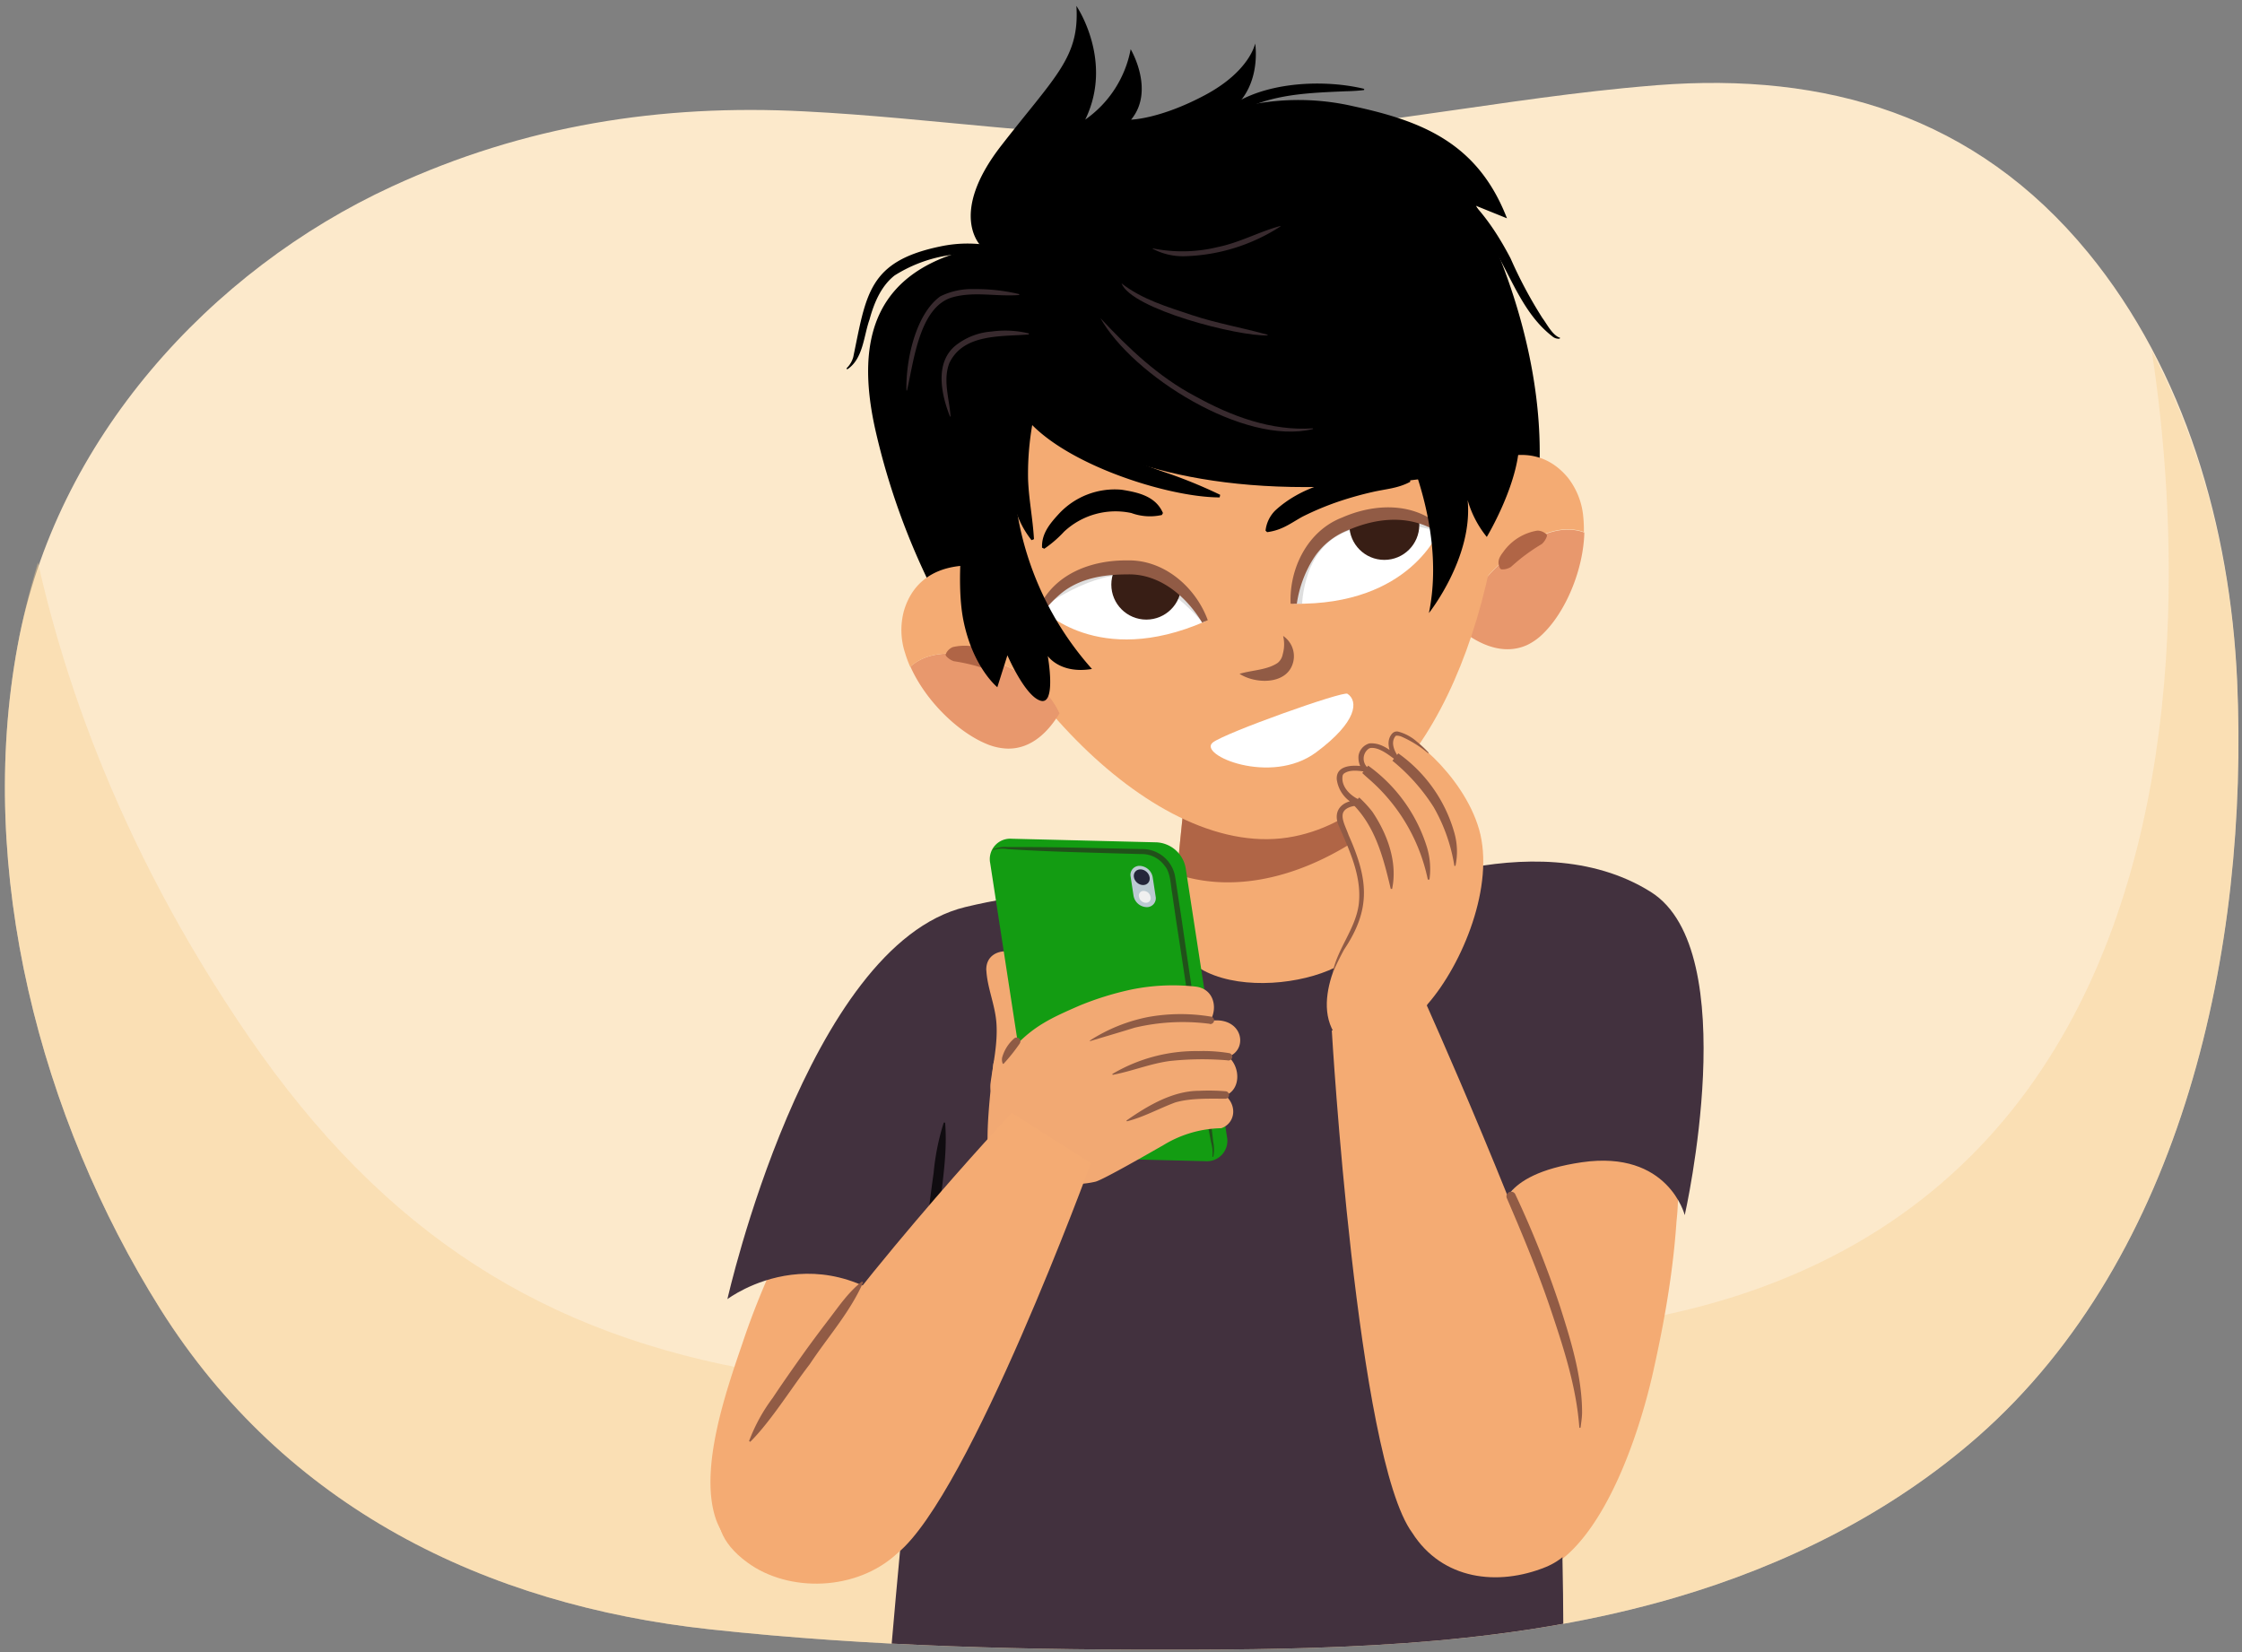 <svg xmlns="http://www.w3.org/2000/svg" xmlns:xlink="http://www.w3.org/1999/xlink" width="380" height="280" viewBox="0 0 380 280"><rect x="0" y="0" width="380" height="280" fill="#808080" stroke="none"/><defs><clipPath id="a"><path d="M353.9,42.82C370,63.09,378,89.28,379.16,115.43c2,45.2-9.12,97.42-43.88,128-14.79,13-32.7,21.87-51.38,27.34-26.57,7.78-54.36,8.74-81.8,8.82s-54.46-.49-81.78-3.45c-38-4.11-72-20.64-93.19-54.33C6.84,189.46-4.1,147.61,3,109.36,9.4,74.55,35.66,25.78,66.43,11.6,88.87,1.25,289.44-38.62,353.9,42.82Z" fill="none"/></clipPath><clipPath id="b"><path d="M232.86,120.07s-.88,29.64-1.48,38.35-30.51,13.37-32.7-1.14c.65-9.3,3.28-33,3.28-33Z" fill="#f4ab73"/></clipPath><clipPath id="c"><path d="M244,89.74s-4.87,12.93-24.74,12.58c0,0,.16-10,8.49-13.45S240.39,87.33,244,89.74Z" fill="none"/></clipPath><clipPath id="d"><path d="M176.58,103.2s9.46,10.07,27.67,2.12c0,0-4-9.2-13-9.16S179,99.59,176.58,103.2Z" fill="none"/></clipPath></defs><path d="M275.21,14.94q2.85-.28,5.71-.51c28.49-2.21,53.86,5.08,73,28.39,16.4,20,24.08,46.46,25.26,72.61,2,45.2-9.12,97.42-43.88,128-14.79,13-32.7,21.87-51.38,27.34-26.57,7.78-54.36,8.74-81.8,8.82s-54.46-.49-81.78-3.45c-38-4.11-72-20.64-93.19-54.33C6.84,189.46-4.1,147.61,3,109.36,9.4,74.55,35.66,45.78,66.43,31.6c22.44-10.35,45.54-14,70-12.72,21.51,1.08,42.91,4.6,64.44,4.3C225.84,22.84,250.4,17.38,275.21,14.94Z" fill="#fce9cb"/><g clip-path="url(#a)"><path d="M361.7,44.75c1.32,1.91,37.47,159.58-86.76,179.46S88.23,242.65,42.25,175.84,2.15,50.48,2.15,50.48-54.37,110.29-50.43,116-20,347-9.59,345.12,386.68,326,388,322.85s23.67-231,23.67-237.37S361.7,44.75,361.7,44.75Z" fill="#f9d192" opacity="0.4"/><path d="M125.82,227.72c-2.85,8.28-7.2,21-4.61,29.35,1.19,3.88,4,5.78,7,8.54,1.57,1.45,4.89.71,7,1.18A10.85,10.85,0,0,0,144,264.4a24.74,24.74,0,0,0,5.85-7.37,145.13,145.13,0,0,0,8.58-18.87,43.76,43.76,0,0,0,3.08-9.95c.85-6-.78-12-3.34-17.49-1.57-3.34-3.58-6.61-6.56-8.79-3.41-2.48-9.73-3.79-13-.34a33.26,33.26,0,0,0-4.24,6.45,94.24,94.24,0,0,0-4.52,9.12C128.37,220.62,127,224.15,125.82,227.72Z" fill="#f4ab73"/><path d="M280.25,232.26c-2.26,10.14-6.85,23.38-13.59,30.26-3.12,3.19-5.61,4-9.56,5-2.09.51-4.11-.61-6.08-1.42-2.9-1.19-5-4.36-5.89-7.87a34.6,34.6,0,0,1-.7-11.07,211.23,211.23,0,0,1,3.44-24.38,62.54,62.54,0,0,1,3-12c2.6-6.56,7.3-11.71,12.4-15.65,3.13-2.42,6.58-4.49,10.22-4.86,4.15-.43,10,2.15,10.77,7.64a47.25,47.25,0,0,1-.11,9.13c-.27,4-.74,8-1.36,12C282.1,223.5,281.22,227.9,280.25,232.26Z" fill="#f4ab73"/><path d="M285.55,205.94s10.15-44.76-5.73-54.76c-20-12.58-49.3,1.79-49.3,1.79l-13.76,8-12.53-9.85s-20.82-2.19-40.63,2.61c-26.84,6.5-40.31,66.45-40.31,66.45s17.41-13.28,34.56,6.82c4.91-16.8-1.21-19.82.42-23.29,0,0-6,58.85-9.23,99.55,0,0,16.87,9.71,57,12.48s58.21-4.52,58.21-4.52c1.16-19.67.79-45,.09-65.91-.75-22.46-9-28.15-9-28.15l-.63-11.56s-1-6.52,13.41-8.62C282.76,194.87,285.55,205.94,285.55,205.94Z" fill="#42313e"/><path d="M232.86,120.07s-.88,29.64-1.48,38.35-30.51,13.37-32.7-1.14c.65-9.3,3.28-33,3.28-33Z" fill="#f4ab73"/><g clip-path="url(#b)"><path d="M237.16,114.26a5.61,5.61,0,0,0-3.83-.67,3.84,3.84,0,0,0-2.57.15c-5,2.06-10,4-15.08,5.71a4.27,4.27,0,0,0-2.31-.71c-.5,0-1,0-1.49,0-.88-.85-32.22,17.1-27.32,17.07,10.85,17.82,32.55,18.3,52.17,1.42C240.41,134,240.33,114.74,237.16,114.26Z" fill="#b06546"/></g><path d="M158.43,100.67a120,120,0,0,1-10.06-27.8c-3.54-15.79,0-27.47,18-31.06,0,0-5.86-5.3,3.34-17.14S183,9.74,182.44,1c0,0,6.36,9.28,1.5,19.27a18.79,18.79,0,0,0,7.7-11.93s4.17,7,.07,11.94c0,0,4.92-.1,12.54-4.17s8.49-8.74,8.49-8.74,1.17,7-3.9,11.13A41.47,41.47,0,0,1,229.35,18C241,20.51,250.46,24.2,255.42,37l-5.25-2.12s12.08,21.64,10.69,45.68C260.09,93.92,158.43,100.67,158.43,100.67Z"/><path d="M257.17,93.19c-5.94,4.37-8.79,8.76-9,14,2.68,2,6.66,3.93,10.66,2.13a9.93,9.93,0,0,0,2.84-2.06c3.7-3.66,6.7-10.66,6.86-17C266.3,89.42,262.54,89.24,257.17,93.19Z" fill="#e8986d"/><path d="M165.66,54.4s-12.39,8.64-5.55,34,35.41,58.12,59.23,53.36c22-4.39,35.37-36,35.88-70.3.36-24.69-29.44-34.07-29.44-34.07Z" fill="#f4ab73"/><path d="M228.38,117.58c1.86,1.23,1.71,4.72-5.31,9.93-7.68,5.71-20.14.41-17.51-1.67C207.63,124.2,227.62,117.08,228.38,117.58Z" fill="#fff"/><path d="M177.86,60.75s-.68-.86-7.48,11.42-6,26.88-6,26.88l-3.92,2.77S155,89.17,154.1,79s1.21-21.41,7.06-26.5S177.86,60.75,177.86,60.75Z"/><path d="M265.78,81c-6.59-8-16.12-1.21-16.12-1.21l-4.84,24.37a21.32,21.32,0,0,0,3.31,3c.25-5.23,3.1-9.62,9-14,5.37-4,9.13-3.77,11.32-3a20.17,20.17,0,0,0-.09-2.47A12.57,12.57,0,0,0,265.78,81Z" fill="#f4ab73"/><path d="M254.25,96.34c-.61-1.23-.06-2,.57-2.84a8.82,8.82,0,0,1,5.74-3.57,2.19,2.19,0,0,1,1.53.62.34.34,0,0,1,.08.37,3.07,3.07,0,0,1-.84,1.28A29.88,29.88,0,0,0,258.62,94c-.89.64-1.71,1.36-2.54,2.09a2.69,2.69,0,0,1-1.5.41.36.36,0,0,1-.33-.19Z" fill="#b06546"/><path d="M165.86,111.42c7.16,1.75,11.49,4.71,13.73,9.45-1.72,2.87-4.65,6.18-9,6a10.07,10.07,0,0,1-3.41-.8c-4.82-2-10.29-7.28-12.87-13.09C156,111.44,159.39,109.84,165.86,111.42Z" fill="#e8986d"/><path d="M153.23,103.45c3-9.9,14.42-7.31,14.42-7.31l13.82,20.65a21.56,21.56,0,0,1-1.88,4.08c-2.24-4.74-6.57-7.7-13.73-9.45-6.47-1.58-9.87,0-11.58,1.61a19,19,0,0,1-.86-2.31A12.47,12.47,0,0,1,153.23,103.45Z" fill="#f4ab73"/><path d="M169.54,113.5a2.63,2.63,0,0,1-1.54.21,32.38,32.38,0,0,0-3.14-1,32,32,0,0,0-3.21-.65,3.06,3.06,0,0,1-1.28-.86.34.34,0,0,1-.06-.37,2.2,2.2,0,0,1,1.18-1.16,8.84,8.84,0,0,1,6.67,1.09c.92.59,1.7,1,1.61,2.4a.33.33,0,0,1-.23.3Z" fill="#b06546"/><path d="M244,89.74s-4.87,12.93-24.74,12.58c0,0,.16-10,8.49-13.45S240.39,87.33,244,89.74Z" fill="#fff"/><g clip-path="url(#c)"><path d="M220.65,103.52s-.26-9.9,6.88-13.14c8.21-3.72,17.38.16,17.38.16l-.26-2.79-8.46-2.11-12.54,2.5-5.67,4-2.06,9.33Z" fill="#dedede"/><circle cx="234.63" cy="88.96" r="5.93" fill="#381e15"/></g><path d="M218.75,102.32c-.26-6,2.9-12.36,8.71-14.6,5.5-2.42,12.16-2.66,16.84,1.58l-.59.88c-4.77-3-10.34-2.48-15.36-.27a12.22,12.22,0,0,0-5.82,4.89,19.7,19.7,0,0,0-2.73,7.53Z" fill="#915b45"/><path d="M176.58,103.2s9.46,10.07,27.67,2.12c0,0-4-9.2-13-9.16S179,99.59,176.58,103.2Z" fill="#fff"/><g clip-path="url(#d)"><path d="M174.73,104.38s7.56-6.15,14.89-6.94,14.81,8.79,14.81,8.79l3.83-1.19-7.08-9.43-13.61-1.43-14,4.26Z" fill="#dedede"/><circle cx="194.29" cy="99.08" r="5.93" fill="#381e15"/></g><path d="M203.76,105.53c-2.7-4.49-7.24-8.33-12.66-8.18-4,0-8.09.64-11.25,3.22A19.69,19.69,0,0,0,177,103.5l-.88-.59c2.7-5.72,8.93-8,14.94-7.93,6.23-.16,11.6,4.53,13.65,10.13l-1,.42Z" fill="#915b45"/><path d="M163.56,87.06s-1.7,10.92-.27,18.09c1.61,8,5.75,11.32,5.75,11.32l1.71-5.41s3,7,5.66,7.71,1.18-7.59,1.18-7.59,2.07,3.1,7.49,2.2a52.75,52.75,0,0,1-13.24-31.32,36.08,36.08,0,0,1,7-24L170.2,53.6,158.74,66.85,157,82.68l1.69,8.49,4.87-4.11"/><path d="M235.34,69.59s10.32,17.35,6.85,34.31c0,0,7.52-9.44,6.56-19.15A17.52,17.52,0,0,0,252,91s5.88-9.77,5.48-17c-.24-4.49-3.36-11.59-3.36-11.59"/><path d="M165.64,58.86s15.59,33.3,84,20.94l8-11.52-17.23-40-72.92,19Z"/><path d="M186.49,53.89c4.77,5.14,9.89,10,16.12,13.28,6.07,3.36,12.84,5.9,19.89,5.43.07,0,.09.1,0,.12-11.64,2.86-30.59-9.12-36-18.83Z" fill="#382a2e"/><path d="M195.46,42.11a25.23,25.23,0,0,0,10.94-.24c3.67-.74,6.95-2.57,10.56-3.56.06,0,.11.08,0,.11a31.37,31.37,0,0,1-16,5,11,11,0,0,1-5.54-1.23.06.06,0,0,1,0-.11Z" fill="#382a2e"/><path d="M172.7,50c-3.77.3-7.53-.64-11.2.37-5.67,1.55-6.61,10.82-7.76,15.77,0,.07-.11.06-.11,0-.12-4.93,1.5-12.87,5.75-15.92A12.05,12.05,0,0,1,165.13,49a31.08,31.08,0,0,1,7.58.84.06.06,0,0,1,0,.12Z" fill="#382a2e"/><path d="M174.33,56.69c-4.72.38-11.05-.15-13.43,4.86-1.11,2.91,0,6,.21,9,0,.06-.09.09-.11,0-1.49-3.76-2.62-9.16,1.05-12.06a11.13,11.13,0,0,1,6-2.3,17.09,17.09,0,0,1,6.3.31.06.06,0,0,1,0,.12Z" fill="#382a2e"/><path d="M190.06,48c3.48,2.74,7.79,4,11.93,5.39s8.56,2.14,12.84,3.34c.06,0,0,.11,0,.11-4.88.21-23.11-4.42-24.75-8.84Z" fill="#382a2e"/><path d="M176.62,92.82c-.11-2.38,1.36-4.11,2.81-5.69A12.92,12.92,0,0,1,190.11,83c2.73.44,5.76,1.06,7,3.95l-.18.33a9.16,9.16,0,0,1-5.17-.33,12.77,12.77,0,0,0-11.41,3.16A19.56,19.56,0,0,1,177,93l-.34-.16Z"/><path d="M239.05,81.64c-2.08,1.14-4.19,1.23-6.39,1.74a58.08,58.08,0,0,0-6.15,1.75,48.67,48.67,0,0,0-5.74,2.43c-2,1.1-3.42,2.29-6,2.63l-.27-.25a5.69,5.69,0,0,1,1.6-3.38c4.31-4,10.38-5.57,16.1-6,2.26-.13,4.57-.46,6.82.73v.37Z"/><path d="M206.72,84.3c-9.58,0-29.9-6.74-34.35-15.75l2.79-1.49c1.45,2.37,3.89,4.15,6.27,5.67a89.3,89.3,0,0,0,16.69,7.54,82.92,82.92,0,0,1,8.69,3.59l-.09.44Z"/><path d="M176.73,65a48.34,48.34,0,0,0-2.48,16.25c.13,3.46.79,6.55,1,10.13l-.41.17a15.94,15.94,0,0,1-3.08-6.5,34.42,34.42,0,0,1,2.11-21.33L176.73,65Z"/><path d="M210.09,114.2c2.21-.65,4.72-.64,6.49-1.87a2.45,2.45,0,0,0,.83-1.45,6.07,6.07,0,0,0,.07-3.1,4.14,4.14,0,0,1,1.75,4.23c-.82,4.08-6.35,4-9.14,2.19Z" fill="#915b45"/><path d="M268.32,237.41h0c-9-28.34-27.24-68.69-27.24-68.69l-15.35,5.94s4.24,72.4,13.64,85.13c5.1,8,14.53,9.08,22.61,5.8C272.62,261.26,270.55,244.42,268.32,237.41Z" fill="#f4ab73"/><path d="M256.81,202.37a169.8,169.8,0,0,1,7.65,19.2c1.82,5.73,3.66,11.66,3.69,17.73,0,.88-.14,1.75-.25,2.6a.11.11,0,0,1-.12.1.11.11,0,0,1-.1-.11c-.5-6.81-2.63-13.35-4.79-19.79s-4.81-12.8-7.51-19.07a.79.79,0,0,1,1.43-.66Z" fill="#915b45"/><path d="M229.51,157.22c-1.14,2.41-8.45,13.31-2,19.55s14.48-6.61,14.48-6.61c5.93-6.8,11.41-20.14,8.7-29.6s-13-17.58-14.39-16,.3,3.78.3,3.78-3.4-2.81-4.84-1.75c-2.15,1.58-.29,3.8-.29,3.8s-3.24-.68-4.15.64c-.58.83-.21,3.63,3.07,5.05,0,0-4.52-.1-3,3.72S232.86,150.64,229.51,157.22Z" fill="#f4ab73"/><path d="M242.05,127.66a18.75,18.75,0,0,0-4.57-2.84c-.37-.14-.88-.19-.95-.07-.82,1-.28,2.36.35,3.33a.4.4,0,0,1-.58.54c-1.1-.82-2.64-2-4-1.85a.86.86,0,0,0-.38.17,2.07,2.07,0,0,0-.15,3.13.45.45,0,0,1-.43.71c-1.14-.17-2.61-.37-3.56.33a.72.72,0,0,0-.22.36c-.31,1.87,1.36,3.47,3,4.14a.49.49,0,0,1,.25.63.48.48,0,0,1-.45.29c-1.18,0-2.61.42-2.78,1.46s.57,2.31,1,3.55c3.28,7.37,3.9,12.45-.77,19.4-.64,1.18-1.24,2.38-1.78,3.62,0,.06-.13,0-.11,0,.95-4,3.77-7.15,4.36-11.16.61-4.68-1.48-9.12-3.32-13.33-1.25-2.75.63-4.49,3.37-4.45l-.2.91a5.5,5.5,0,0,1-3.56-4.44c-.16-2.6,3.17-2.48,4.92-2.12l-.42.71a3.54,3.54,0,0,1-.81-2.6,2.57,2.57,0,0,1,1.85-2.09c1.92-.14,3.26,1,4.67,2l-.58.54c-.8-1.21-1.35-3.07-.17-4.28A1.07,1.07,0,0,1,237,124a7.8,7.8,0,0,1,3.13,1.68,20,20,0,0,1,2,1.87c0,.05,0,.13-.07.09Z" fill="#915b45"/><path d="M246.5,146.73A29.18,29.18,0,0,0,243,136.8a32.65,32.65,0,0,0-7-7.87l1-1.25a24.72,24.72,0,0,1,9.51,13.5,11.67,11.67,0,0,1,.18,5.57l-.23,0Z" fill="#915b45"/><path d="M242,149.07a30.79,30.79,0,0,0-9.11-16.25c-.65-.62-1.36-1.19-2-1.81l1-1.25a26.79,26.79,0,0,1,9.91,13.65,12.77,12.77,0,0,1,.48,5.66Z" fill="#915b45"/><path d="M235.72,150.65c-1.23-5.18-2.56-10.47-6.43-14.35l1.09-1.14a20.68,20.68,0,0,1,2.2,2.38c2.55,3.77,4.33,8.55,3.37,13.12Z" fill="#915b45"/><path d="M168.51,43.36a23.85,23.85,0,0,0-16.89,3.33c-2.24,1.76-3.46,4.57-4.24,7.46-1,2.79-1.06,6.61-3.73,8.42a.12.12,0,0,1-.13-.19,4.16,4.16,0,0,0,1.1-1.86c2.22-10.7,2.58-16.24,14.79-18.76a22.09,22.09,0,0,1,9.54.08.79.79,0,0,1,.56,1,.8.8,0,0,1-1,.55Z"/><path d="M206.86,19.37c5.71-5.47,16.93-6.09,24.28-4.33a.12.12,0,0,1,0,.23c-1,.12-2.08.18-3.11.2-6.78.3-14.47.49-20,4.93a.79.79,0,1,1-1.19-1Z"/><path d="M241.23,28.89c7,2.33,11.54,8.67,14.8,14.9a74.6,74.6,0,0,0,5.39,10.1c.79,1.06,1.62,2.77,2.83,3.3.07,0,.16,0,.15.12a.12.12,0,0,1-.09.09A1.6,1.6,0,0,1,263.1,57c-4.71-3.63-6.76-9.47-9.64-14.45-3-5-7.05-10-12.6-12.14a.79.79,0,1,1,.37-1.53Z"/><path d="M155.9,224.77c-.52-5.84.76-11.56,1.22-17.34.36-2.88.71-5.76,1.12-8.62a40.15,40.15,0,0,1,1.72-8.55l.23,0c.47,5.85-.75,11.54-1.23,17.34-.35,2.87-.7,5.74-1.11,8.61s-.64,5.75-1.73,8.55l-.22,0Z" fill="#100c10"/><path d="M167.18,164.46c.16,3,1.5,5.86,1.71,9,.23,3.39-.55,6.76-1,10.1-.64,4.74,7.13,5.34,7.77.61.48-3.52,1.21-7,1-10.59a40.94,40.94,0,0,0-.59-4.79,17.87,17.87,0,0,0-.64-2.67c-.07-.19-.53-1.85-.49-1-.24-4.74-8-5.41-7.77-.6Z" fill="#f2a973"/><path d="M174.83,191.84a5.3,5.3,0,0,0,4.92,4.35l24.58.61a3.46,3.46,0,0,0,3.63-4.14l-7-45.55a5.29,5.29,0,0,0-4.92-4.35l-24.58-.61a3.46,3.46,0,0,0-3.63,4.14Z" fill="#139c12"/><path d="M205.49,196.07a6.44,6.44,0,0,0-.22-2.46c-.48-2.47-.9-5-1.3-7.43-1.07-6.62-3.51-23-4.58-29.85l-.73-5c-.24-1.33-.28-3.5-1.25-4.58a4.74,4.74,0,0,0-4-2l-5-.14c-5-.15-10.07-.27-15.09-.55l-2.51-.15a5.44,5.44,0,0,0-2.45.15l-.05-.11a5.33,5.33,0,0,1,2.5-.39h2.52c5,0,10.07.12,15.1.23l5,.11a5.64,5.64,0,0,1,5.76,4.77l.38,2.48.76,5c1,7,3.45,23.13,4.36,29.88.35,2.49.67,5,.94,7.49a6,6,0,0,1,0,2.54l-.11,0Z" fill="#21511a"/><path d="M192.13,151.84a2.33,2.33,0,0,0,2.16,1.9h0a1.51,1.51,0,0,0,1.58-1.81l-.5-3.27a2.33,2.33,0,0,0-2.15-1.91h0a1.52,1.52,0,0,0-1.59,1.81Z" fill="#bbcad2"/><ellipse cx="193.52" cy="148.68" rx="1.22" ry="1.45" transform="translate(-46.57 192.41) rotate(-47.86)" fill="#24263a"/><path d="M193.06,152a1.19,1.19,0,0,0,1.11,1A.78.78,0,0,0,195,152a1.19,1.19,0,0,0-1.11-1A.78.78,0,0,0,193.06,152Z" fill="#f0f0f0"/><path d="M208.2,179.1c3.15-1.14,2.59-5.9-1.68-6.16l-1.37,0c1.27-2.12.6-5.42-2.59-5.74a35.08,35.08,0,0,0-11,.55,51.58,51.58,0,0,0-8.49,2.64c-5,2.17-7.76,3.47-11.11,7-.59,0-3.41.95-3.62,3.12-.42,4.23-1.48,12.3-.65,16.53.68,3.44,3.37,2,7.26,2.79,3.64.72,7.15,1.27,10.7.45,1.28-.3,9.58-5.09,11.53-6.2a19.48,19.48,0,0,1,9.81-2.87c2.16-.71,2.9-3.56.72-5.55C210.32,184.64,210.26,180.86,208.2,179.1Z" fill="#f2a973"/><path d="M205.05,173.52a35.33,35.33,0,0,0-12.72.65c-1.59.5-5.86,1.77-7.51,2.26a.09.09,0,0,1-.12-.06,28.28,28.28,0,0,1,9.88-4,31.08,31.08,0,0,1,10.67-.07.63.63,0,0,1,.52.73.64.64,0,0,1-.72.52Z" fill="#8e5b45"/><path d="M208,179.7a51.74,51.74,0,0,0-9.72.12c-3.3.44-6.36,1.71-9.64,2.34a.09.09,0,0,1-.07-.16,27.82,27.82,0,0,1,14.62-3.86,26.76,26.76,0,0,1,5.21.36.63.63,0,0,1,.44.77.67.67,0,0,1-.84.43Z" fill="#8e5b45"/><path d="M207.66,186.21c-2.75,0-5.84-.12-8.45.63-2.71,1-5.3,2.46-8.15,3.19a.09.09,0,0,1-.08-.16c3.6-2.51,7.82-5,12.29-5a34.92,34.92,0,0,1,4.46.08.64.64,0,0,1,.59.68.63.63,0,0,1-.66.58Z" fill="#8e5b45"/><path d="M172.8,176.91a31,31,0,0,1-2.69,3.37.11.11,0,0,1-.17-.05,1.75,1.75,0,0,1,0-1.27,6.64,6.64,0,0,1,2-3,.64.64,0,0,1,.88.91Z" fill="#8e5b45"/><path d="M127.07,244.31h0c15.71-25.24,44.42-55.71,44.42-55.71l13.41,8.53s-20.52,56.09-32.78,66.1c-6.92,6.47-18.47,6.73-25.48,1.56C117.4,258,123.18,250.55,127.07,244.31Z" fill="#f4ab73"/><path d="M146.3,217.33c-2.26,5.14-6,9.25-9.06,13.89-3,3.87-6.61,9.71-10.08,13.14l-.2-.12a29.32,29.32,0,0,1,4-7.31c1.53-2.31,3.12-4.57,4.72-6.83s3.25-4.46,4.93-6.66,3.23-4.49,5.49-6.25l.19.14Z" fill="#915b45"/></g></svg>
